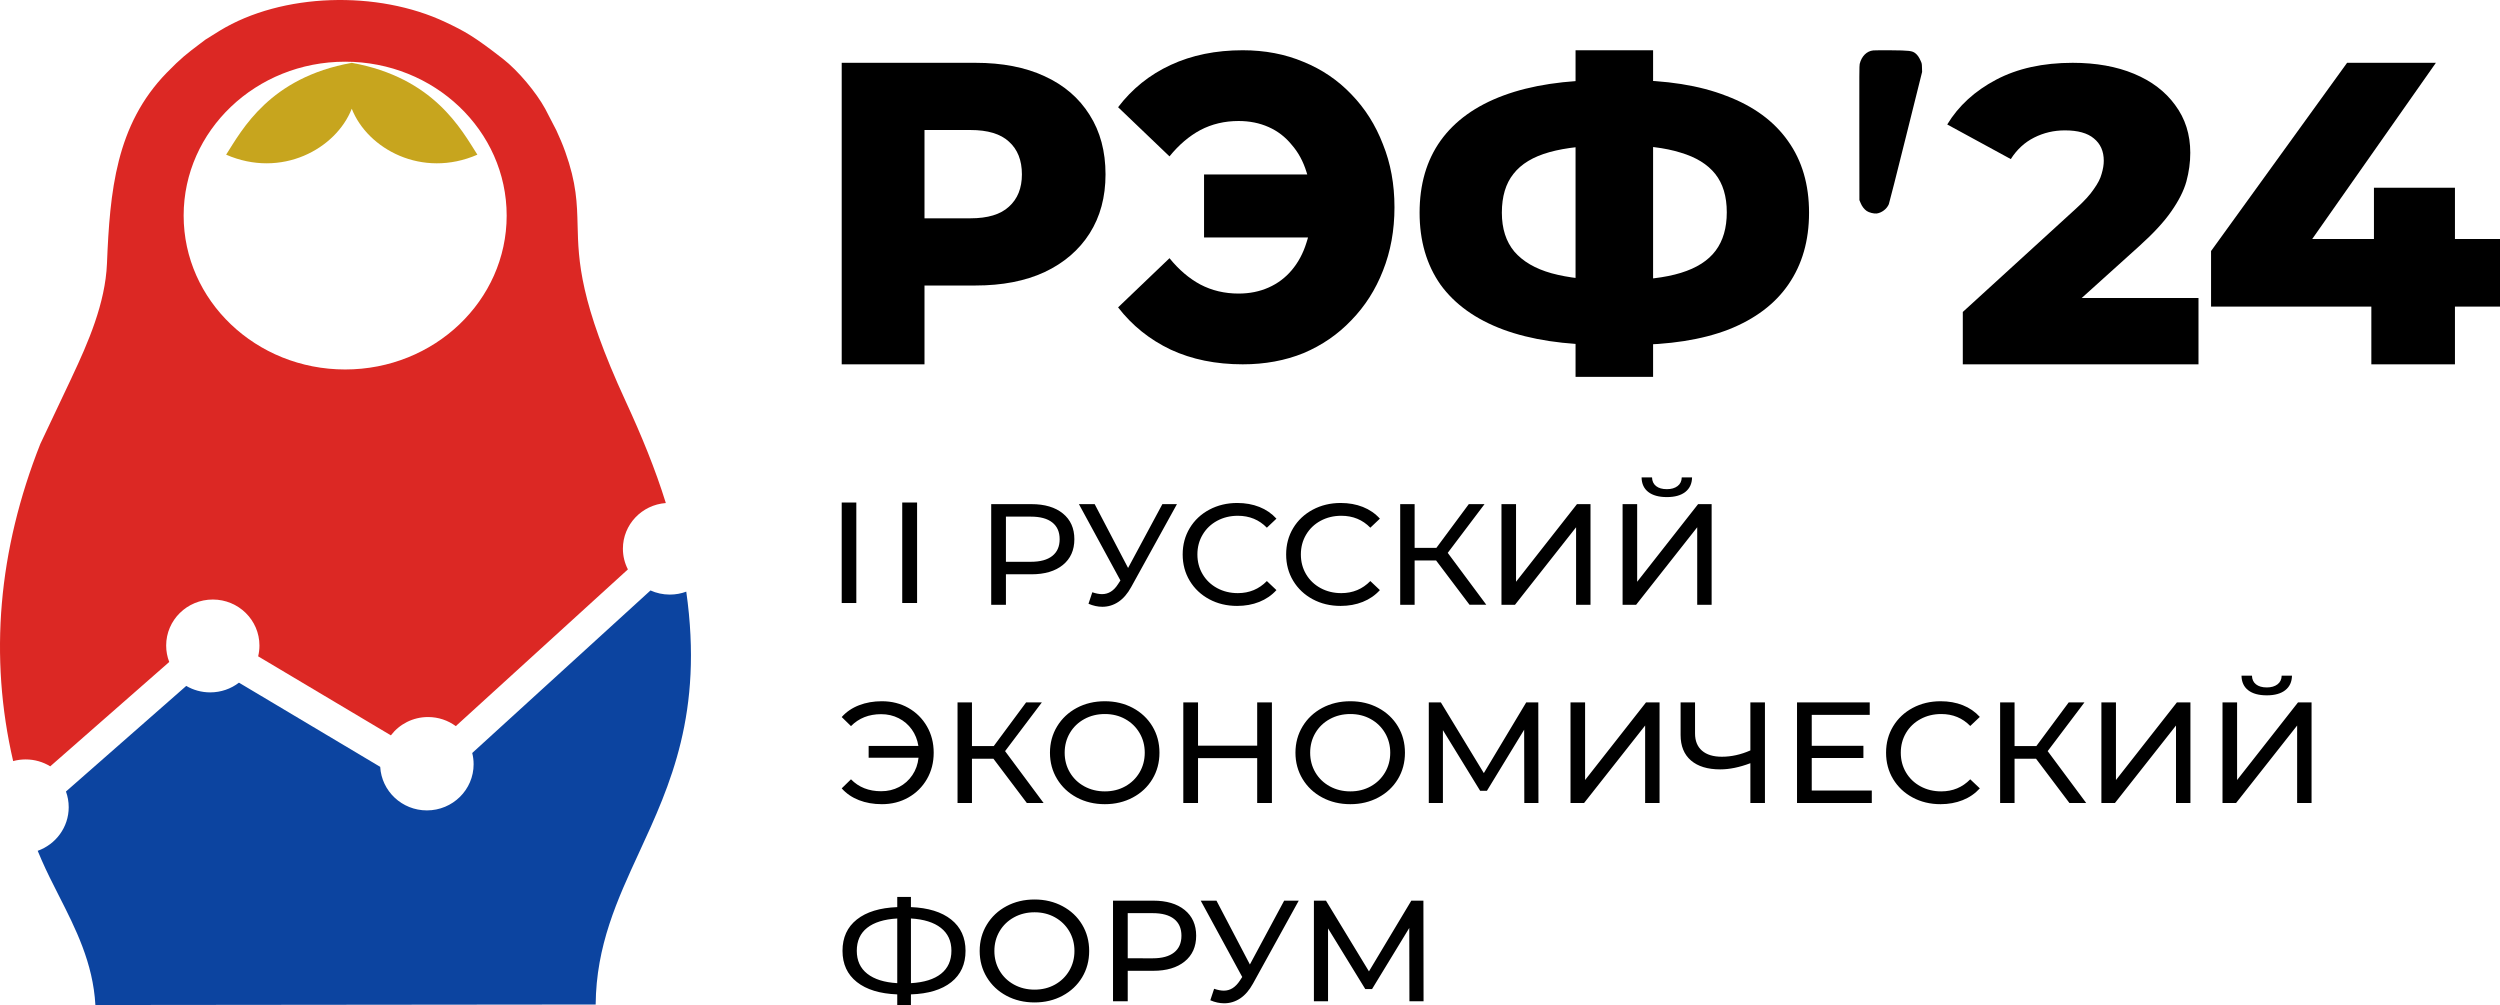 <svg width="199" height="80" viewBox="0 0 199 80" fill="none" xmlns="http://www.w3.org/2000/svg">
<path fill-rule="evenodd" clip-rule="evenodd" d="M49.824 31.987C51.051 34.646 52.152 37.307 53 40.042C51.089 40.182 49.583 41.756 49.583 43.677C49.583 44.269 49.726 44.829 49.981 45.323L36.281 57.8C35.665 57.345 34.899 57.076 34.071 57.076C32.861 57.076 31.788 57.649 31.114 58.534L20.549 52.244C20.616 51.968 20.652 51.681 20.652 51.384C20.652 49.362 18.99 47.722 16.939 47.722C14.889 47.722 13.227 49.362 13.227 51.384C13.227 51.845 13.313 52.286 13.471 52.693L3.999 61C3.43 60.651 2.76 60.45 2.041 60.45C1.697 60.45 1.364 60.496 1.047 60.583C-0.879 52.269 -0.143 43.814 3.208 35.337L5.667 30.14C5.676 30.121 5.685 30.099 5.695 30.078C5.705 30.055 5.714 30.033 5.724 30.014C7.006 27.297 8.384 24.141 8.514 20.985C8.749 15.229 9.217 9.947 13.279 5.783C14.421 4.613 14.863 4.279 15.95 3.459L15.95 3.459C16.076 3.364 16.209 3.264 16.353 3.154L17.494 2.443C22.447 -0.577 30.064 -0.791 35.468 1.767C36.96 2.473 37.71 2.872 40.044 4.693C41.257 5.64 42.682 7.355 43.401 8.666L44.284 10.372C44.573 11.007 44.77 11.457 44.992 12.075C45.894 14.586 45.934 16.191 45.977 17.945C46.047 20.769 46.127 23.982 49.824 31.987ZM40.331 17.161C40.331 23.926 34.575 29.41 27.475 29.41C20.374 29.41 14.618 23.926 14.618 17.161C14.618 10.395 20.374 4.911 27.475 4.911C34.575 4.911 40.331 10.395 40.331 17.161Z" fill="#DC2824"/>
<path fill-rule="evenodd" clip-rule="evenodd" d="M53.319 47.329C53.779 47.329 54.22 47.246 54.627 47.095C55.994 56.757 53.347 62.495 50.883 67.835C49.123 71.651 47.457 75.263 47.415 79.959L7.593 80C7.407 76.649 6.019 73.918 4.674 71.272C4.195 70.329 3.721 69.397 3.309 68.451C3.204 68.209 3.101 67.967 3 67.725C4.44 67.212 5.469 65.85 5.469 64.252C5.469 63.814 5.392 63.395 5.25 63.005L14.825 54.599C15.383 54.926 16.035 55.114 16.731 55.114C17.594 55.114 18.389 54.825 19.021 54.34L30.265 61.042C30.374 62.974 31.995 64.508 33.98 64.508C36.034 64.508 37.7 62.863 37.7 60.834C37.7 60.525 37.661 60.224 37.589 59.938L51.779 47C52.248 47.211 52.77 47.329 53.319 47.329Z" fill="#0C44A0"/>
<path fill-rule="evenodd" clip-rule="evenodd" d="M18 12.312C22.397 14.229 26.743 11.859 28 8.654C29.257 11.86 33.603 14.23 38 12.312C36.726 10.322 34.542 6.176 28.004 5.002L28.003 5L28 5.001L27.996 5L27.996 5.002C21.458 6.176 19.274 10.322 18 12.312Z" fill="#C7A51E"/>
<path d="M68.163 41.119V46.883V48L67 48V46.883L67 46.883V41.119L67 41.118V40.001L68.163 40.001V41.119Z" fill="black"/>
<path d="M73 41.117V46.882V46.881V47.999L71.818 47.999V46.882V41.117V40L73 40V41.117Z" fill="black"/>
<path d="M82.098 40.129C83.16 40.129 83.996 40.377 84.605 40.873C85.214 41.368 85.519 42.051 85.519 42.921C85.519 43.791 85.214 44.474 84.605 44.97C83.996 45.466 83.16 45.714 82.098 45.714H80.072V48.14H78.9V40.129H82.098L82.098 40.129ZM82.063 44.718C82.805 44.718 83.371 44.563 83.762 44.254C84.153 43.945 84.348 43.501 84.348 42.921C84.348 42.341 84.153 41.897 83.762 41.588C83.371 41.279 82.805 41.124 82.063 41.124H80.072V44.718L82.063 44.718ZM93.685 40.129L90.041 46.732C89.752 47.258 89.412 47.651 89.022 47.911C88.631 48.17 88.206 48.3 87.745 48.3C87.386 48.3 87.019 48.22 86.644 48.06L86.948 47.144C87.237 47.243 87.495 47.293 87.722 47.293C88.237 47.293 88.663 47.026 88.999 46.492L89.186 46.206L85.882 40.129H87.136L89.795 45.21L92.525 40.129H93.685ZM98.476 48.231C97.656 48.231 96.916 48.054 96.256 47.699C95.596 47.344 95.079 46.856 94.704 46.234C94.329 45.612 94.141 44.912 94.141 44.134C94.141 43.356 94.329 42.656 94.704 42.034C95.079 41.413 95.598 40.924 96.262 40.569C96.926 40.215 97.668 40.037 98.488 40.037C99.128 40.037 99.714 40.142 100.245 40.352C100.776 40.562 101.229 40.873 101.604 41.285L100.842 42.005C100.225 41.372 99.456 41.056 98.534 41.056C97.925 41.056 97.375 41.19 96.882 41.456C96.391 41.723 96.006 42.092 95.729 42.561C95.451 43.03 95.313 43.554 95.313 44.134C95.313 44.714 95.451 45.239 95.729 45.708C96.006 46.177 96.391 46.545 96.882 46.812C97.375 47.079 97.925 47.213 98.534 47.213C99.448 47.213 100.218 46.892 100.842 46.252L101.604 46.972C101.229 47.385 100.774 47.697 100.239 47.911C99.704 48.125 99.116 48.231 98.476 48.231ZM106.712 48.231C105.892 48.231 105.152 48.054 104.492 47.699C103.832 47.344 103.314 46.856 102.939 46.234C102.564 45.612 102.377 44.912 102.377 44.134C102.377 43.356 102.564 42.656 102.939 42.034C103.314 41.413 103.834 40.924 104.498 40.569C105.161 40.215 105.903 40.037 106.723 40.037C107.364 40.037 107.95 40.142 108.481 40.352C109.012 40.562 109.465 40.873 109.839 41.285L109.078 42.005C108.461 41.372 107.692 41.056 106.77 41.056C106.161 41.056 105.61 41.19 105.118 41.456C104.626 41.723 104.242 42.092 103.964 42.561C103.687 43.03 103.549 43.554 103.549 44.134C103.549 44.714 103.687 45.239 103.964 45.708C104.242 46.177 104.626 46.545 105.118 46.812C105.61 47.079 106.161 47.213 106.77 47.213C107.684 47.213 108.453 46.892 109.078 46.252L109.839 46.972C109.465 47.385 109.01 47.697 108.475 47.911C107.94 48.125 107.352 48.231 106.712 48.231ZM114.315 44.615H112.604V48.14H111.456V40.129H112.604V43.608H114.338L116.916 40.129H118.169L115.24 44.008L118.31 48.139H116.974L114.315 44.615ZM119.517 40.129H120.676V46.309L125.527 40.129H126.604V48.14H125.456V41.971L120.594 48.14H119.517V40.129ZM129.158 40.129H130.318V46.309L135.168 40.129H136.246V48.14H135.098V41.971L130.236 48.14H129.158V40.129ZM132.684 39.568C132.044 39.568 131.55 39.432 131.202 39.161C130.855 38.891 130.677 38.504 130.67 38H131.501C131.509 38.298 131.616 38.528 131.823 38.692C132.03 38.856 132.318 38.938 132.684 38.938C133.036 38.938 133.319 38.856 133.534 38.692C133.749 38.528 133.86 38.297 133.868 38H134.688C134.68 38.496 134.502 38.881 134.155 39.156C133.807 39.431 133.317 39.568 132.684 39.568ZM70.198 55.819C70.979 55.819 71.683 55.996 72.307 56.35C72.931 56.705 73.424 57.194 73.783 57.816C74.142 58.437 74.322 59.137 74.322 59.916C74.322 60.694 74.142 61.394 73.783 62.016C73.424 62.637 72.931 63.126 72.307 63.48C71.683 63.834 70.979 64.013 70.198 64.013C69.527 64.013 68.917 63.905 68.371 63.692C67.825 63.479 67.367 63.166 67 62.754L67.738 62.033C68.355 62.666 69.156 62.982 70.14 62.982C70.663 62.982 71.14 62.869 71.569 62.645C71.998 62.42 72.35 62.105 72.623 61.701C72.897 61.296 73.06 60.835 73.115 60.316H69.144V59.377H73.104C73.025 58.882 72.849 58.442 72.576 58.061C72.304 57.681 71.955 57.382 71.534 57.169C71.113 56.956 70.647 56.848 70.14 56.848C69.163 56.848 68.363 57.165 67.738 57.798L67 57.077C67.367 56.665 67.826 56.352 68.376 56.139C68.927 55.925 69.534 55.818 70.198 55.818V55.819ZM79.078 60.396H77.368V63.921H76.22V55.91H77.368V59.389H79.102L81.679 55.91H82.932L80.004 59.79L83.073 63.921H81.738L79.078 60.396ZM87.947 64.013C87.119 64.013 86.373 63.835 85.709 63.48C85.045 63.126 84.524 62.635 84.145 62.01C83.766 61.384 83.577 60.686 83.577 59.916C83.577 59.145 83.766 58.447 84.145 57.821C84.524 57.196 85.046 56.705 85.709 56.35C86.372 55.996 87.119 55.819 87.947 55.819C88.767 55.819 89.509 55.996 90.173 56.35C90.836 56.705 91.357 57.194 91.731 57.816C92.105 58.437 92.293 59.137 92.293 59.916C92.293 60.694 92.105 61.395 91.731 62.016C91.357 62.637 90.837 63.126 90.173 63.48C89.509 63.835 88.767 64.013 87.947 64.013ZM87.947 62.994C88.548 62.994 89.09 62.86 89.569 62.593C90.049 62.327 90.429 61.958 90.706 61.489C90.982 61.021 91.122 60.495 91.122 59.916C91.122 59.336 90.983 58.811 90.706 58.342C90.429 57.873 90.049 57.504 89.569 57.238C89.09 56.971 88.548 56.837 87.947 56.837C87.345 56.837 86.8 56.971 86.312 57.238C85.824 57.505 85.441 57.873 85.164 58.342C84.888 58.81 84.748 59.336 84.748 59.916C84.748 60.495 84.887 61.02 85.164 61.489C85.442 61.958 85.824 62.327 86.312 62.593C86.8 62.86 87.345 62.994 87.947 62.994ZM101.244 55.91V63.921H100.072V60.35H95.363V63.921H94.191V55.91H95.363V59.355H100.072V55.91H101.244ZM107.488 64.013C106.66 64.013 105.914 63.835 105.25 63.48C104.586 63.126 104.064 62.635 103.686 62.01C103.308 61.385 103.118 60.686 103.118 59.916C103.118 59.145 103.308 58.446 103.686 57.821C104.064 57.197 104.587 56.705 105.25 56.35C105.913 55.996 106.66 55.819 107.488 55.819C108.308 55.819 109.05 55.996 109.714 56.35C110.377 56.705 110.898 57.194 111.272 57.816C111.646 58.437 111.834 59.137 111.834 59.916C111.834 60.694 111.646 61.395 111.272 62.016C110.898 62.637 110.378 63.126 109.714 63.48C109.05 63.835 108.308 64.013 107.488 64.013ZM107.488 62.994C108.089 62.994 108.63 62.86 109.11 62.593C109.591 62.327 109.97 61.958 110.247 61.489C110.523 61.02 110.663 60.495 110.663 59.916C110.663 59.336 110.523 58.811 110.247 58.342C109.97 57.873 109.591 57.505 109.11 57.238C108.63 56.971 108.089 56.837 107.488 56.837C106.886 56.837 106.341 56.971 105.853 57.238C105.366 57.504 104.982 57.873 104.705 58.342C104.429 58.811 104.289 59.336 104.289 59.916C104.289 60.495 104.429 61.02 104.705 61.489C104.982 61.958 105.366 62.327 105.853 62.593C106.341 62.86 106.886 62.994 107.488 62.994ZM121.335 63.921L121.323 58.084L118.359 62.948H117.82L114.856 58.119V63.921H113.732V55.91H114.692L118.113 61.54L121.487 55.91H122.448L122.46 63.921H121.335L121.335 63.921ZM125.013 55.91H126.173V62.09L131.023 55.91H132.101V63.921H130.953V57.752L126.091 63.921H125.013V55.91ZM140.489 55.91V63.921H139.33V60.751C138.463 61.079 137.662 61.243 136.928 61.243C135.928 61.243 135.153 61.006 134.602 60.534C134.052 60.061 133.776 59.385 133.776 58.508V55.91H134.925V58.382C134.925 58.976 135.111 59.436 135.481 59.755C135.852 60.075 136.378 60.236 137.057 60.236C137.814 60.236 138.572 60.068 139.33 59.733V55.91L140.489 55.91ZM148.995 62.925V63.921H143.043V55.91H148.831V56.906H144.215V59.366H148.327V60.339H144.215V62.925H148.995ZM154.466 64.013C153.646 64.013 152.905 63.835 152.246 63.48C151.586 63.127 151.068 62.637 150.693 62.016C150.319 61.394 150.131 60.694 150.131 59.916C150.131 59.137 150.318 58.437 150.693 57.816C151.068 57.194 151.588 56.705 152.251 56.35C152.915 55.996 153.657 55.819 154.477 55.819C155.118 55.819 155.704 55.923 156.235 56.133C156.766 56.343 157.219 56.654 157.594 57.066L156.832 57.787C156.215 57.154 155.446 56.837 154.524 56.837C153.915 56.837 153.364 56.971 152.872 57.238C152.381 57.504 151.995 57.874 151.718 58.342C151.442 58.811 151.303 59.336 151.303 59.916C151.303 60.496 151.441 61.02 151.718 61.489C151.996 61.959 152.381 62.327 152.872 62.594C153.364 62.86 153.915 62.994 154.524 62.994C155.438 62.994 156.207 62.674 156.832 62.033L157.594 62.754C157.219 63.166 156.763 63.48 156.229 63.692C155.695 63.905 155.106 64.013 154.466 64.013ZM162.069 60.396H160.359V63.921H159.21V55.91H160.359V59.389H162.092L164.67 55.91H165.923L162.995 59.79L166.064 63.921H164.728L162.069 60.396ZM167.271 55.91H168.43V62.09L173.281 55.91H174.358V63.921H173.21V57.752L168.348 63.921H167.271V55.91ZM176.912 55.91H178.072V62.09L182.922 55.91H184V63.921H182.852V57.752L177.99 63.921H176.912V55.91ZM180.438 55.349C179.798 55.349 179.304 55.214 178.957 54.943C178.609 54.672 178.431 54.285 178.424 53.781H179.255C179.263 54.079 179.371 54.31 179.578 54.474C179.784 54.637 180.072 54.72 180.438 54.72C180.79 54.72 181.074 54.637 181.288 54.474C181.502 54.31 181.614 54.079 181.622 53.781H182.442C182.434 54.277 182.256 54.663 181.909 54.937C181.562 55.211 181.071 55.349 180.438 55.349ZM76.857 75.686C76.857 76.746 76.478 77.578 75.721 78.18C74.963 78.782 73.893 79.107 72.51 79.153V80H71.421V79.153C70.039 79.1 68.967 78.771 68.205 78.169C67.444 77.566 67.063 76.739 67.063 75.686C67.063 74.625 67.444 73.793 68.205 73.191C68.967 72.588 70.039 72.26 71.421 72.206V71.394H72.51V72.206C73.885 72.26 74.953 72.59 75.715 73.196C76.475 73.802 76.857 74.633 76.857 75.686ZM72.511 78.26C73.557 78.2 74.356 77.949 74.907 77.511C75.457 77.073 75.733 76.46 75.733 75.674C75.733 74.903 75.453 74.299 74.895 73.86C74.337 73.422 73.542 73.172 72.511 73.111V78.26ZM68.2 75.686C68.2 76.464 68.479 77.073 69.037 77.511C69.595 77.949 70.39 78.2 71.421 78.26V73.111C70.374 73.172 69.576 73.42 69.025 73.855C68.475 74.289 68.2 74.9 68.2 75.686ZM82.352 79.794C81.524 79.794 80.778 79.617 80.114 79.262C79.45 78.907 78.929 78.417 78.55 77.791C78.171 77.166 77.982 76.467 77.982 75.697C77.982 74.926 78.171 74.228 78.55 73.603C78.929 72.977 79.45 72.486 80.114 72.132C80.777 71.778 81.524 71.6 82.352 71.6C83.172 71.6 83.914 71.778 84.577 72.132C85.241 72.486 85.761 72.975 86.136 73.597C86.51 74.218 86.698 74.919 86.698 75.697C86.698 76.475 86.51 77.176 86.136 77.797C85.761 78.418 85.241 78.907 84.577 79.262C83.914 79.617 83.172 79.794 82.352 79.794ZM82.352 78.775C82.953 78.775 83.494 78.641 83.974 78.375C84.454 78.108 84.834 77.739 85.111 77.27C85.387 76.802 85.526 76.277 85.526 75.697C85.526 75.117 85.388 74.593 85.111 74.123C84.834 73.654 84.454 73.286 83.974 73.019C83.494 72.752 82.953 72.618 82.352 72.618C81.75 72.618 81.205 72.752 80.717 73.019C80.23 73.286 79.846 73.655 79.569 74.123C79.292 74.592 79.153 75.117 79.153 75.697C79.153 76.277 79.292 76.801 79.569 77.27C79.846 77.74 80.23 78.108 80.717 78.375C81.205 78.641 81.75 78.775 82.352 78.775ZM91.794 71.692C92.856 71.692 93.692 71.94 94.301 72.435C94.91 72.931 95.215 73.614 95.215 74.484C95.215 75.354 94.91 76.037 94.301 76.532C93.692 77.028 92.855 77.276 91.794 77.276H89.767V79.703H88.596V71.692H91.794L91.794 71.692ZM91.759 76.281C92.501 76.281 93.067 76.126 93.458 75.817C93.848 75.508 94.043 75.064 94.043 74.484C94.043 73.904 93.848 73.459 93.458 73.15C93.067 72.842 92.5 72.687 91.759 72.687H89.767V76.28L91.759 76.281ZM103.38 71.692L99.737 78.295C99.447 78.82 99.108 79.214 98.718 79.474C98.327 79.733 97.901 79.862 97.441 79.862C97.082 79.862 96.714 79.782 96.34 79.622L96.644 78.707C96.933 78.806 97.191 78.856 97.418 78.856C97.933 78.856 98.349 78.582 98.694 78.055L98.882 77.768L95.578 71.692H96.831L99.491 76.773L102.22 71.692H103.38ZM112.19 79.702L112.178 73.866L109.215 78.73H108.676L105.712 73.9V79.702H104.587V71.691H105.547L108.968 77.322L112.342 71.691H113.303L113.315 79.702H112.19L112.19 79.702Z" fill="black"/>
<path d="M127.733 27.454C124.55 27.454 121.856 27.047 119.65 26.232C117.468 25.418 115.808 24.23 114.671 22.668C113.557 21.084 113 19.172 113 16.932C113 14.669 113.557 12.757 114.671 11.196C115.808 9.612 117.479 8.413 119.684 7.598C121.89 6.783 124.584 6.376 127.767 6.376C127.812 6.376 127.96 6.376 128.21 6.376C128.483 6.376 128.756 6.376 129.029 6.376C129.301 6.376 129.449 6.376 129.472 6.376C132.632 6.376 135.281 6.795 137.418 7.632C139.578 8.446 141.215 9.646 142.329 11.23C143.443 12.791 144 14.692 144 16.932C144 19.15 143.454 21.05 142.363 22.634C141.294 24.196 139.703 25.395 137.589 26.232C135.474 27.047 132.871 27.454 129.779 27.454C129.733 27.454 129.552 27.454 129.233 27.454C128.915 27.454 128.608 27.454 128.312 27.454C128.017 27.454 127.824 27.454 127.733 27.454ZM128.347 22.295C128.415 22.295 128.517 22.295 128.653 22.295C128.813 22.295 128.926 22.295 128.994 22.295C130.95 22.295 132.553 22.103 133.803 21.718C135.054 21.333 135.974 20.745 136.565 19.953C137.157 19.161 137.452 18.143 137.452 16.898C137.452 15.631 137.145 14.613 136.531 13.843C135.917 13.074 134.997 12.508 133.769 12.146C132.541 11.761 130.972 11.569 129.063 11.569C128.994 11.569 128.881 11.569 128.722 11.569C128.585 11.569 128.46 11.569 128.347 11.569C126.3 11.569 124.629 11.75 123.333 12.112C122.037 12.474 121.083 13.051 120.469 13.843C119.855 14.613 119.548 15.642 119.548 16.932C119.548 18.199 119.878 19.229 120.537 20.021C121.219 20.813 122.208 21.39 123.504 21.752C124.823 22.114 126.437 22.295 128.347 22.295ZM125.414 30V4H131.586V30H125.414Z" fill="black"/>
<path d="M95.842 18.904V13.89H106.646V18.904H95.842ZM98.92 4C100.687 4 102.303 4.309 103.765 4.927C105.227 5.522 106.493 6.381 107.563 7.503C108.654 8.625 109.494 9.952 110.083 11.486C110.694 12.997 111 14.668 111 16.5C111 18.331 110.694 20.014 110.083 21.548C109.494 23.059 108.654 24.375 107.563 25.497C106.493 26.619 105.227 27.489 103.765 28.107C102.303 28.702 100.687 29 98.92 29C96.781 29 94.871 28.611 93.191 27.832C91.51 27.031 90.113 25.909 89 24.467L93.092 20.552C93.834 21.468 94.653 22.166 95.548 22.647C96.464 23.128 97.479 23.368 98.592 23.368C99.465 23.368 100.262 23.208 100.982 22.887C101.702 22.567 102.313 22.109 102.815 21.514C103.339 20.896 103.732 20.163 103.994 19.316C104.278 18.469 104.42 17.53 104.42 16.5C104.42 15.47 104.278 14.531 103.994 13.684C103.732 12.837 103.339 12.116 102.815 11.521C102.313 10.902 101.702 10.433 100.982 10.113C100.262 9.792 99.465 9.632 98.592 9.632C97.479 9.632 96.464 9.872 95.548 10.353C94.653 10.834 93.834 11.532 93.092 12.448L89 8.533C90.113 7.068 91.51 5.946 93.191 5.168C94.871 4.389 96.781 4 98.92 4Z" fill="black"/>
<path d="M67 29V5H77.65C79.78 5 81.61 5.354 83.141 6.063C84.694 6.771 85.892 7.8 86.735 9.149C87.578 10.474 88 12.051 88 13.88C88 15.686 87.578 17.251 86.735 18.577C85.892 19.903 84.694 20.931 83.141 21.663C81.61 22.371 79.78 22.726 77.65 22.726H70.661L73.59 19.777V29H67ZM73.59 20.497L70.661 17.377H77.25C78.626 17.377 79.647 17.069 80.312 16.451C81 15.834 81.344 14.977 81.344 13.88C81.344 12.76 81 11.891 80.312 11.274C79.647 10.657 78.626 10.349 77.25 10.349H70.661L73.59 7.229V20.497Z" fill="black"/>
<path d="M176 24.406V19.983L186.828 5H193.897L183.379 19.983L180.138 19.023H199V24.406H176ZM188.759 29V24.406L188.966 19.023V14.943H195.414V29H188.759Z" fill="black"/>
<path d="M156.239 29V24.832L165.258 16.597C165.901 16.014 166.371 15.499 166.67 15.05C166.991 14.602 167.197 14.199 167.289 13.84C167.404 13.459 167.461 13.112 167.461 12.798C167.461 12.036 167.197 11.443 166.67 11.017C166.165 10.591 165.396 10.378 164.363 10.378C163.491 10.378 162.676 10.569 161.919 10.95C161.162 11.331 160.542 11.902 160.06 12.664L155 9.908C155.895 8.429 157.192 7.241 158.89 6.345C160.588 5.448 162.619 5 164.983 5C166.842 5 168.471 5.291 169.871 5.874C171.271 6.457 172.361 7.286 173.141 8.361C173.944 9.437 174.346 10.703 174.346 12.16C174.346 12.922 174.243 13.684 174.036 14.445C173.83 15.185 173.428 15.98 172.831 16.832C172.258 17.661 171.397 18.591 170.25 19.622L163.09 26.076L161.954 23.723H175V29H156.239Z" fill="black"/>
<path fill-rule="evenodd" clip-rule="evenodd" d="M149.112 4.013C148.593 4.065 148.184 4.472 148.032 5.087C148 5.219 147.997 5.802 148.002 10.581L148.008 15.928L148.106 16.163C148.218 16.434 148.383 16.648 148.592 16.796C148.769 16.92 149.183 17.024 149.387 16.995C149.794 16.936 150.189 16.632 150.351 16.254C150.383 16.18 150.992 13.78 151.704 10.922L153 5.724L152.991 5.394C152.982 5.071 152.979 5.057 152.889 4.852C152.763 4.561 152.63 4.371 152.462 4.24C152.211 4.042 151.976 4.014 150.484 4.002C149.838 3.997 149.221 4.002 149.112 4.013Z" fill="black"/>
</svg>
